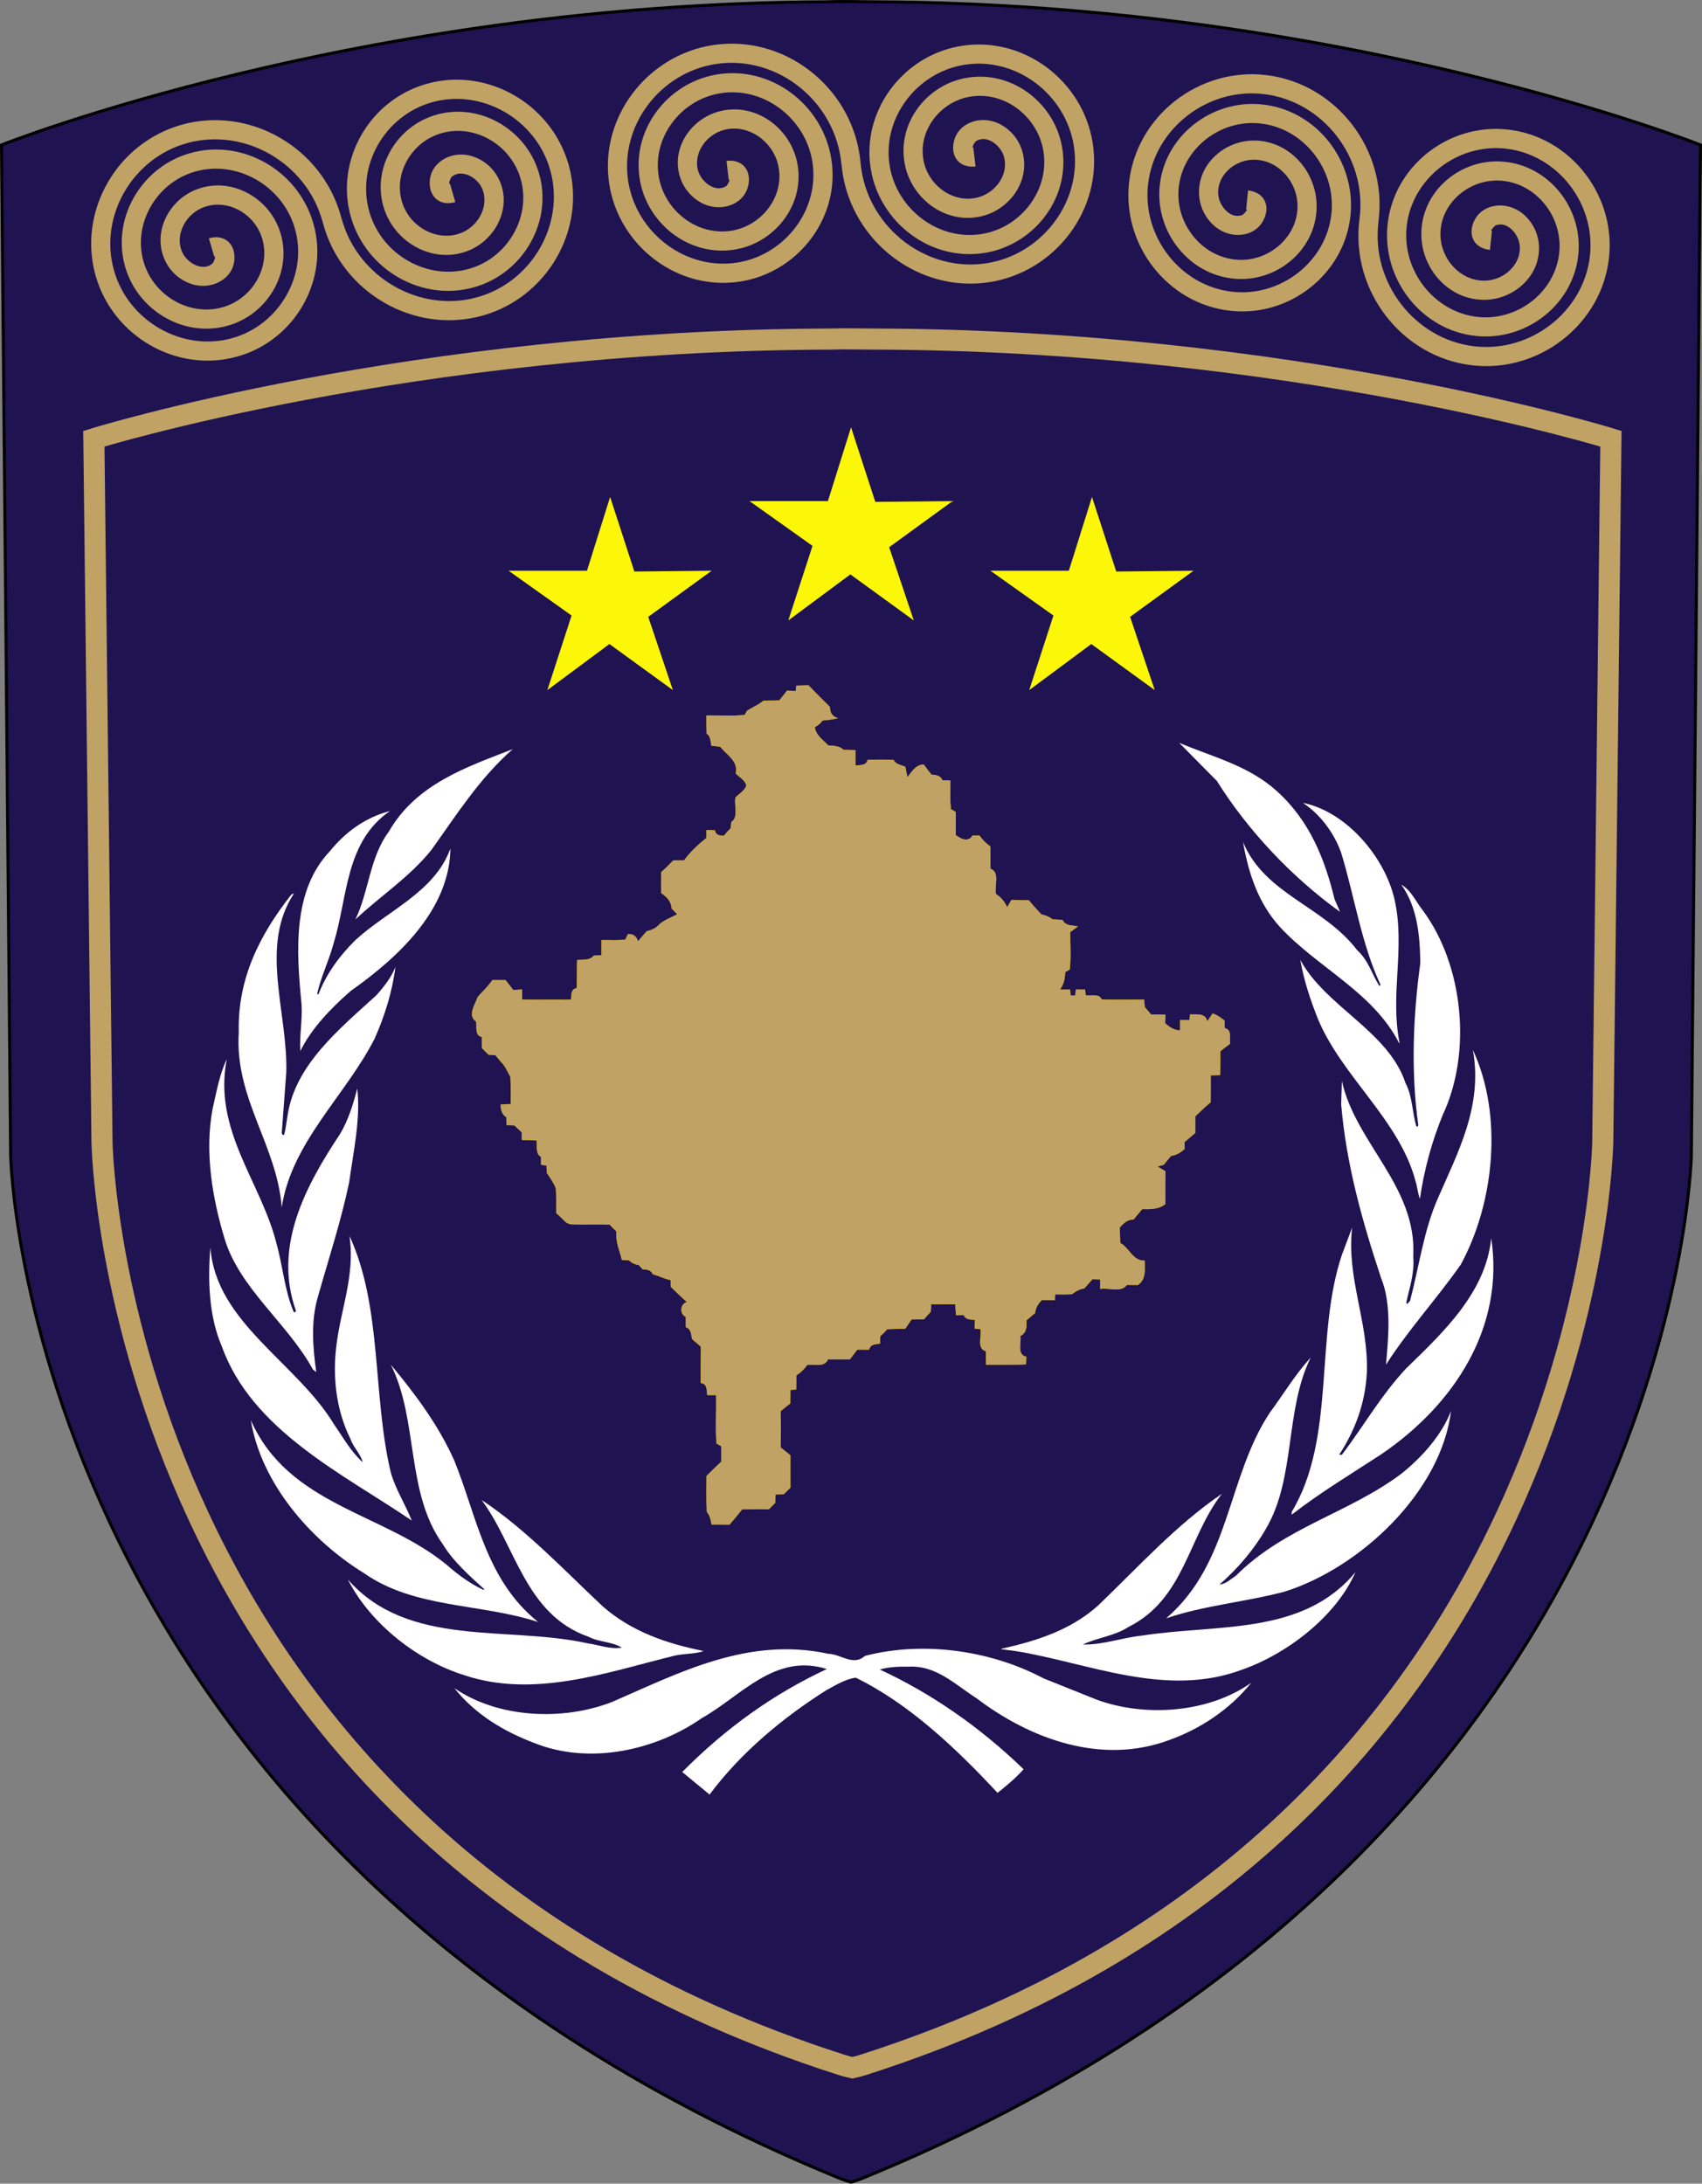 <?xml version="1.0" encoding="UTF-8" standalone="no"?>
<!-- Created with Inkscape (http://www.inkscape.org/) -->
<svg
   xmlns:dc="http://purl.org/dc/elements/1.1/"
   xmlns:cc="http://web.resource.org/cc/"
   xmlns:rdf="http://www.w3.org/1999/02/22-rdf-syntax-ns#"
   xmlns:svg="http://www.w3.org/2000/svg"
   xmlns="http://www.w3.org/2000/svg"
   xmlns:sodipodi="http://sodipodi.sourceforge.net/DTD/sodipodi-0.dtd"
   xmlns:inkscape="http://www.inkscape.org/namespaces/inkscape"
   width="564.938"
   height="724.826"
   id="svg2"
   sodipodi:version="0.32"
   inkscape:version="0.45.1"
   version="1.0"
   sodipodi:docbase="C:\Documents and Settings\Martin Dyer\My Documents\My Pictures\Inkscape Documents"
   sodipodi:docname="Coat of Arms of Kosovo.svg"
   inkscape:output_extension="org.inkscape.output.svg.inkscape">
  <rect width="100%" height="100%" fill="#808080" stroke="none"/>
  <defs
     id="defs4"><clipPath
   id="clip0">
  <rect
     y="0"
     x="0"
     id="rect7"
     height="533"
     width="800" />
</clipPath>

		 
		
		
	</defs>
  <sodipodi:namedview
     id="base"
     pagecolor="#ffffff"
     bordercolor="#666666"
     borderopacity="1.0"
     gridtolerance="10000"
     guidetolerance="10"
     objecttolerance="10"
     inkscape:pageopacity="0.0"
     inkscape:pageshadow="2"
     inkscape:zoom="0.24748737"
     inkscape:cx="1145.2919"
     inkscape:cy="364.58579"
     inkscape:document-units="px"
     inkscape:current-layer="layer1"
     inkscape:window-width="1024"
     inkscape:window-height="712"
     inkscape:window-x="-4"
     inkscape:window-y="-4" />
  <g
     inkscape:label="Layer 1"
     inkscape:groupmode="layer"
     id="layer1"
     transform="translate(-546.822,-242.58)">
    <g
       id="g7543">
      <path
         sodipodi:nodetypes="cccscscccc"
         id="path2304"
         d="M 837.228,243.188 C 993.158,243.692 1111.26,290.688 1111.26,290.688 L 1108.228,626.062 C 1108.228,626.062 1104.168,854.352 833.447,965.469 C 832.211,965.976 831.008,966.428 829.291,966.906 C 827.574,966.428 826.371,965.976 825.135,965.469 C 554.414,854.352 550.353,626.062 550.353,626.062 L 547.322,290.688 C 547.322,290.688 665.393,243.692 821.322,243.188 C 826.623,242.95 831.925,243.179 837.228,243.188"
         style="fill:#1f1351;fill-opacity:1;fill-rule:evenodd;stroke:#000000;stroke-width:1px;stroke-linecap:butt;stroke-linejoin:miter;stroke-opacity:1" />
      <path
         id="path782"
         d="M 811.187,470.179 C 812.176,470.154 814.155,470.105 815.144,470.081 C 817.473,472.508 819.879,474.864 822.265,477.24 C 822.227,479.06 822.982,480.415 824.84,480.949 C 823.197,481.375 821.5,481.539 819.825,481.717 C 819.134,482.65 818.276,483.389 817.25,483.934 C 817.543,486.652 820.012,488.172 821.708,490.029 C 823.481,490.198 825.459,490.137 826.817,491.515 C 828.114,491.555 829.416,491.587 830.725,491.611 C 830.724,493.301 830.721,494.99 830.737,496.687 C 832.355,496.521 834.379,496.818 834.852,494.796 C 837.694,494.772 840.54,494.761 843.39,494.819 C 844.127,496.394 845.896,496.47 847.297,497.14 C 847.471,498.025 847.818,499.795 847.992,500.68 C 849.413,498.831 850.785,496.446 853.416,496.364 C 854.226,497.498 855.082,498.617 855.944,499.725 C 857.42,499.845 858.98,499.988 859.619,501.598 C 860.278,501.624 861.596,501.675 862.255,501.701 C 862.286,504.857 862.048,508.036 862.438,511.179 C 862.836,511.416 863.631,511.89 864.028,512.127 C 864.048,514.664 864.044,517.204 864.014,519.746 C 865.605,521.087 868.247,522.298 869.643,519.96 C 870.393,519.949 871.151,519.946 871.918,519.952 C 872.883,521.358 874.065,522.586 875.507,523.528 C 875.529,526.001 875.514,528.476 875.545,530.954 C 878.842,532.142 876.731,536.618 877.352,539.312 C 879.019,540.435 880.356,541.941 881.123,543.825 C 881.59,542.982 882.08,542.151 882.568,541.32 C 884.463,541.347 886.367,541.375 888.275,541.434 C 889.12,542.439 889.985,543.437 890.873,544.421 C 891.27,544.844 892.065,545.69 892.462,546.112 C 893.771,546.446 895.083,546.85 896.136,547.76 C 897.248,547.825 898.366,547.893 899.493,547.964 C 900.408,549.993 902.688,549.707 904.531,550.094 C 903.906,550.558 902.657,551.486 902.032,551.95 C 901.973,556.088 902.342,560.26 901.861,564.38 C 901.479,564.597 900.714,565.03 900.332,565.246 C 900.292,567.364 899.913,569.433 898.521,571.116 C 899.389,571.108 901.124,571.091 901.992,571.082 C 902.031,571.569 902.11,572.541 902.149,573.027 L 903.765,573.032 C 903.812,572.543 903.906,571.565 903.952,571.076 C 904.956,571.081 905.966,571.089 906.981,571.099 C 907.014,571.56 907.078,572.482 907.111,572.943 C 908.92,573.264 911.543,572.26 912.534,574.37 C 917.206,574.466 921.882,574.414 926.56,574.396 C 926.609,575.013 926.707,576.247 926.756,576.864 C 927.469,577.692 928.184,578.528 928.899,579.372 C 930.466,579.382 932.033,579.389 933.618,579.407 C 933.586,580.102 933.523,581.493 933.491,582.188 C 934.919,583.483 936.497,584.622 938.536,584.613 C 938.547,583.753 938.567,582.032 938.578,581.172 C 939.344,581.181 940.876,581.199 941.642,581.208 C 941.701,580.729 941.819,579.773 941.879,579.294 C 944.089,579.434 946.983,578.736 947.515,581.698 C 947.968,581.029 948.873,579.69 949.325,579.021 C 950.803,579.461 952.014,580.428 953.232,581.345 C 953.249,581.974 953.284,583.234 953.301,583.864 C 955.819,584.39 954.816,587.146 955.073,589.004 C 953.967,589.824 952.897,590.679 951.822,591.529 C 951.845,594.15 951.833,596.773 951.779,599.4 C 950.993,599.415 949.423,599.446 948.638,599.462 C 948.652,602.452 948.657,605.445 948.628,608.44 C 946.856,609.914 945.2,611.516 943.539,613.109 C 943.537,614.934 943.541,616.768 943.541,618.604 C 942.34,619.605 941.158,620.626 939.971,621.638 C 939.976,622.216 939.985,623.372 939.989,623.951 C 938.71,625.099 937.262,626.01 935.525,626.21 C 934.7,627.183 933.885,628.164 933.106,629.172 C 932.555,629.319 931.453,629.613 930.902,629.76 C 931.805,630.293 932.714,630.831 933.629,631.376 C 933.577,634.984 933.57,638.594 933.61,642.207 C 931.406,644.022 928.578,643.923 925.893,643.911 C 924.969,645.051 924.036,646.182 923.096,647.308 C 921.094,647.293 919.703,648.613 918.463,649.985 C 918.511,651.702 918.541,653.426 918.608,655.153 C 921.65,656.774 922.812,661.203 926.718,661.038 C 926.758,663.913 927.252,667.193 924.533,669.07 C 923.298,669.034 922.071,669.016 920.851,669.017 C 918.968,671.741 914.852,669.874 912.019,670.381 C 912.021,669.594 912.026,668.019 912.028,667.232 C 911.148,667.201 910.274,667.177 909.408,667.158 C 908.52,668.194 907.611,669.212 906.694,670.221 C 905.155,670.409 903.86,671.194 902.667,672.118 C 900.783,672.248 898.904,672.19 897.029,672.179 C 896.993,672.664 896.922,673.634 896.887,674.119 C 895.471,674.093 894.063,674.065 892.661,674.035 C 891.484,675.21 890.511,676.602 890.42,678.329 C 889.446,679.162 888.468,679.993 887.507,680.837 C 887.574,682.873 887.607,685.037 885.465,686 C 885.893,688.272 884.201,692.296 887.437,692.938 C 887.401,693.763 887.37,694.593 887.344,695.43 C 882.941,695.586 878.537,695.523 874.137,695.534 C 874.119,694.04 874.098,692.545 874.079,691.064 C 870.887,690.167 872.835,686.088 872.282,683.711 C 871.81,683.681 870.867,683.621 870.395,683.591 C 870.403,682.856 870.42,681.384 870.428,680.648 C 868.998,680.49 867.344,680.701 866.742,679.08 C 866.098,679.084 864.81,679.093 864.166,679.098 C 864.085,677.89 864.01,676.688 863.941,675.49 C 861.249,675.491 858.56,675.489 855.876,675.482 C 855.836,676.103 855.756,677.346 855.716,677.967 C 854.956,678.788 854.212,679.624 853.475,680.465 C 852.107,680.468 850.745,680.478 849.389,680.497 C 848.672,681.524 847.966,682.565 847.264,683.606 C 845.266,683.632 843.272,683.653 841.286,683.741 C 840.581,684.578 839.811,685.35 838.978,686.059 C 838.957,686.687 838.916,687.943 838.896,688.571 C 837.369,688.713 835.683,688.734 835.272,690.543 C 833.957,690.543 832.646,690.531 831.344,690.536 C 830.516,691.594 829.706,692.67 828.898,693.747 C 826.467,693.738 824.04,693.728 821.617,693.763 C 820.472,696.582 817.062,695.211 814.731,695.606 C 813.76,696.993 812.556,698.192 811.123,699.1 C 811.093,700.648 811.075,702.193 811.071,703.755 C 810.594,703.79 809.641,703.858 809.164,703.892 C 809.151,705.382 809.136,706.873 809.127,708.377 C 808.035,709.221 806.968,710.095 805.896,710.963 C 806.014,714.993 806.001,719.028 805.918,723.063 C 806.994,723.922 808.067,724.792 809.156,725.658 C 809.166,729.212 809.159,732.768 809.164,736.328 C 808.416,737.055 807.677,737.792 806.948,738.539 C 806.262,738.557 804.891,738.592 804.206,738.609 C 804.188,739.303 804.152,740.691 804.135,741.385 C 803.598,741.918 802.525,742.984 801.989,743.517 C 799.036,743.509 796.087,743.502 793.141,743.54 C 791.794,745.261 790.383,746.929 788.967,748.595 C 786.991,748.604 785.018,748.593 783.05,748.567 C 782.774,747.05 782.461,745.52 781.431,744.326 C 781.273,740.389 781.35,736.452 781.358,732.519 C 782.992,730.915 784.603,729.287 786.291,727.74 C 786.305,726.024 786.309,724.313 786.303,722.611 C 785.894,722.385 785.075,721.933 784.666,721.706 C 784.304,716.359 784.644,710.982 784.542,705.626 C 783.807,705.624 782.339,705.619 781.604,705.617 C 781.348,703.975 781.656,701.81 779.428,701.619 C 779.417,697.593 779.403,693.569 779.488,689.549 C 778.502,688.7 777.517,687.854 776.545,687.012 C 776.268,685.465 776.266,683.666 774.484,683.083 C 774.459,681.918 774.438,680.759 774.422,679.608 C 772.299,678.664 772.643,675.276 774.901,674.804 C 773.035,673.16 771.292,671.389 769.497,669.679 C 769.489,669.125 769.472,668.017 769.463,667.463 C 767.392,667.055 765.527,666.04 763.508,665.486 C 762.928,664.045 761.512,663.923 760.158,663.854 C 759.831,663.5 759.177,662.791 758.85,662.437 C 757.575,662.279 756.5,661.756 755.625,660.869 C 755.038,660.853 753.865,660.823 753.279,660.807 C 752.541,657.646 751.078,654.688 751.487,651.339 C 750.681,650.602 749.918,649.829 749.2,649.021 C 745.117,648.834 741.032,649.064 736.953,648.927 C 735.912,648.974 735.03,648.63 734.309,647.895 C 733.395,646.968 732.453,646.075 731.483,645.224 C 731.418,642.498 731.575,639.768 731.36,637.053 C 730.644,635.174 729.46,633.54 728.354,631.89 C 728.329,631.274 728.277,630.041 728.251,629.425 C 727.798,629.358 726.892,629.224 726.439,629.157 C 726.441,628.518 726.445,627.241 726.447,626.603 C 724.481,625.437 725.264,622.94 724.967,621.09 C 723.339,621.039 721.707,620.992 720.088,620.961 C 720.083,620.33 720.072,619.069 720.067,618.438 C 719.243,617.669 718.427,616.899 717.619,616.127 C 716.96,616.091 715.642,616.018 714.983,615.982 C 714.971,615.336 714.946,614.045 714.933,613.399 C 713.428,612.449 713.015,610.902 713.073,609.216 C 713.903,609.183 715.565,609.118 716.395,609.085 C 716.393,606.077 716.424,603.072 716.273,600.072 C 715.281,598.202 714.459,596.2 712.877,594.74 C 712.481,594.256 711.689,593.288 711.294,592.804 C 710.714,592.759 709.556,592.669 708.977,592.625 C 708.255,591.896 707.533,591.175 706.81,590.462 C 706.806,589.223 706.802,587.987 706.797,586.756 C 704.294,586.246 705.223,583.505 704.912,581.664 C 701.905,579.699 704.538,576.025 705.395,573.563 C 705.963,572.859 706.571,572.191 707.219,571.561 C 708.342,570.45 709.344,569.226 710.269,567.948 C 711.714,567.927 713.161,567.943 714.616,567.947 C 715.456,569.054 716.329,570.146 717.193,571.247 C 717.918,571.2 719.367,571.105 720.092,571.057 C 720.09,571.898 720.086,573.58 720.084,574.42 C 725.52,574.423 730.958,574.399 736.397,574.44 C 736.545,572.877 736.258,570.928 738.292,570.578 C 738.341,567.462 738.326,564.347 738.433,561.236 C 740.34,561.108 742.519,561.467 743.928,559.833 C 744.573,559.79 745.863,559.705 746.508,559.662 C 746.5,557.98 746.501,556.306 746.505,554.633 C 749.131,554.636 751.768,554.772 754.393,554.518 C 754.616,554.05 755.064,553.115 755.287,552.648 C 757.043,552.56 758.119,553.471 758.578,555.112 C 759.538,553.955 760.522,552.818 761.53,551.703 C 763.196,551.337 764.737,550.621 765.842,549.283 C 767.563,547.834 769.746,547.125 771.697,546.051 C 771.219,545.573 770.264,544.619 769.786,544.142 C 769.709,541.813 768.132,540.193 766.307,538.994 C 766.269,536.695 766.272,534.399 766.319,532.106 C 767.705,530.856 769.049,529.556 770.338,528.203 C 771.518,528.201 772.703,528.2 773.894,528.202 C 775.98,525.345 778.58,522.917 781.343,520.725 C 781.344,520.077 781.346,518.779 781.347,518.13 C 782.029,518.144 783.393,518.172 784.075,518.186 C 784.338,519.861 785.761,519.999 787.142,520.043 C 787.811,519.134 788.565,518.302 789.404,517.546 C 789.448,517.023 789.536,515.977 789.579,515.454 C 792.158,513.739 790.413,509.909 790.973,507.307 C 792.239,506.042 794.04,505.056 794.605,503.265 C 794.09,501.486 792.27,500.546 791.056,499.275 C 791.959,495.095 788.064,493.201 785.91,490.401 C 784.931,490.284 783.956,490.174 782.985,490.071 C 782.667,488.666 782.801,486.942 781.389,486.067 C 781.334,484.079 781.335,482.093 781.342,480.109 C 785.561,480.009 789.808,480.373 794.014,479.92 C 794.223,479.56 794.64,478.838 794.849,478.478 C 796.639,477.383 798.622,476.58 800.222,475.186 C 801.979,475.133 803.74,475.117 805.508,475.107 C 806.35,474.027 807.214,472.963 808.074,471.894 C 808.794,471.917 810.235,471.962 810.956,471.984 C 811.013,471.533 811.129,470.63 811.187,470.179 z "
         style="fill:#c0a264;fill-opacity:1;stroke:#ffcf00;stroke-width:0.102;stroke-linecap:butt;stroke-linejoin:miter;stroke-miterlimit:10;display:inline" />
      <g
         transform="matrix(1.206,0,0,1.206,286.692,295.546)"
         id="g2524">
			<path
   id="path2526"
   d="M 569.386,394.109 C 558.611,396.995 547.114,397.922 536.65,401.491 C 554.373,386.295 553.361,362.782 565.186,344.885 C 568.952,339.817 572.065,334.506 576.456,329.697 C 569.264,344.125 572.383,362.844 564.12,376.845 C 560.939,382.406 556.391,387.802 551.36,392.17 C 553.004,392.108 554.442,390.686 555.888,389.735 C 569.309,376.343 586.842,372.598 601.359,361.717 C 607.175,357.083 612.501,351.011 615.058,344.443 C 612.311,366.663 590.205,387.489 569.386,394.109 L 569.386,394.109 z "
   style="fill:#ffffff" />

			<path
   id="path2528"
   d="M 617.735,304.146 C 611.169,313.489 603.226,322.188 597.159,331.684 C 597.836,324.165 598.727,314.92 595.798,307.798 C 590.723,292.461 586.264,276.889 584.825,260.057 L 585.023,253.62 C 588.843,270.81 605.729,282.626 604.663,301.907 C 605.05,306.58 603.604,310.553 602.729,314.662 L 603.02,314.966 L 603.78,314.113 C 606.284,304.655 607.548,294.71 611.441,285.886 C 616.975,273.188 623.884,260.372 621.068,245.04 C 629.484,263.116 626.935,287.268 617.735,304.146 L 617.735,304.146 z "
   style="fill:#ffffff" />

			<path
   id="path2530"
   d="M 607.371,206.758 C 618.443,221.763 620.87,245.676 612.806,262.888 C 609.8,270.182 607.677,277.954 606.496,286.027 C 605.933,284.635 605.804,282.763 605.301,281.211 C 600.896,264.363 584.963,252.356 578.41,236.472 C 576.332,231.278 574.561,225.911 573.578,220.272 C 580.58,233.222 597.836,239.911 602.539,254.183 C 604.466,257.792 604.357,262.302 605.553,266.183 C 605.804,266.183 606.055,265.996 606.055,265.741 C 603.984,251.04 604.616,235.654 606.611,221.135 C 606.496,213.271 605.729,205.643 601.359,199.555 C 604.161,201.188 605.423,204.323 607.371,206.758 L 607.371,206.758 z "
   style="fill:#ffffff" />

			<path
   id="path2532"
   d="M 599.564,203.877 C 602.473,217.026 598.225,229.832 600.896,243.107 L 600.797,243.222 C 593.644,229.155 578.457,222.517 568.008,211.258 C 561.952,204.578 559.319,196.436 557.805,187.814 C 563.792,202.249 579.948,205.43 589.224,217.593 C 592.327,220.397 593.34,224.282 595.341,227.462 L 595.668,227.146 C 590.334,215.76 588.547,202.945 584.825,190.801 C 582.962,185.539 579.264,180.369 574.302,177.051 C 586.478,179.539 597.03,192.25 599.564,203.877 L 599.564,203.877 z "
   style="fill:#ffffff" />

			<path
   id="path2534"
   d="M 567.012,173.722 C 576.182,181.929 580.329,192.555 583.007,203.565 L 584.521,207.062 C 571.212,197.49 559.121,184.622 550.622,171.032 L 540.242,160.531 C 549.367,164.4 559.205,166.71 567.012,173.722 L 567.012,173.722 z "
   style="fill:#ffffff" />

			<path
   id="path2536"
   d="M 356.806,162.274 C 347.605,170.339 341.225,180.54 334.399,190.051 C 328.281,197.626 320.455,202.622 313.52,209.136 C 317.264,201.374 317.4,192.103 322.711,184.973 C 330.268,171.789 344.28,167.151 356.806,162.274 L 356.806,162.274 z "
   style="fill:#ffffff" />

			<path
   id="path2538"
   d="M 306.492,190.36 C 310.967,184.797 316.64,180.932 323.023,179.299 C 310.628,187.814 311.435,203.074 307.505,215.76 C 306.252,220.451 304.076,224.772 302.992,229.581 L 303.308,229.832 C 305.37,224.396 308.995,219.26 313.52,214.824 C 322.323,206.697 335.347,201.632 339.661,189.61 C 339.464,206.316 325.527,219.45 312.192,228.839 C 306.693,233.664 301.391,239.162 298.362,245.363 C 298.065,241.148 298.985,236.917 298.686,232.401 C 297.235,217.818 296.182,201.172 306.492,190.36 L 306.492,190.36 z "
   style="fill:#ffffff" />

			<path
   id="path2540"
   d="M 281.412,240.228 C 281.039,225.449 287.173,213.386 295.816,202.375 C 296.067,202.249 296.246,201.998 296.569,202.059 C 287.055,216.517 294.926,234.729 294.492,251.169 L 293.237,268.001 C 293.424,268.123 293.424,268.629 293.865,268.435 C 294.428,266.559 294.55,264.554 294.926,262.624 C 297.167,249.047 308.958,239.413 319.257,230.03 C 321.456,227.576 323.4,225.084 324.53,222.205 C 323.689,228.965 321.57,235.783 318.766,242.035 C 310.75,257.667 295.942,270.493 293.237,288.39 C 291.925,271.239 280.248,258.417 281.412,240.228 L 281.412,240.228 z "
   style="fill:#ffffff" />

			<path
   id="path2542"
   d="M 274.214,261.243 C 275.279,256.621 276.094,251.838 278.105,247.597 C 274.294,267.134 287.435,281.211 291.745,298.146 C 293.549,304.479 293.99,311.282 296.569,317.226 C 296.81,317.355 297.019,317.104 297.167,316.914 C 290.749,298.925 300.014,282.208 309.323,268.123 C 311.587,264.307 312.892,260.057 314.018,255.67 C 315.007,263.812 312.948,273.188 311.766,281.641 C 309.502,292.396 306.123,302.597 303.182,313.033 C 301.246,319.555 301.755,326.912 302.749,333.745 L 301.816,333 C 294.991,320.414 281.477,310.598 277.463,296.848 C 274.16,285.886 271.965,273.188 274.214,261.243 L 274.214,261.243 z "
   style="fill:#ffffff" />

			<path
   id="path2544"
   d="M 273.598,299.401 C 275.101,320.109 297.369,331.052 307.691,348.195 C 310.134,351.703 312.253,355.584 315.517,358.521 C 315.007,356.314 312.948,354.458 312.192,352.198 C 308.581,345.008 307.265,336.439 308.133,327.749 C 309.133,317.172 313.569,307.356 311.876,296.231 C 320.946,315.788 318.191,340.198 323.263,361.39 C 324.591,366.024 327.273,370.163 329.031,374.593 C 310.396,361.9 284.984,349.824 276.717,326.562 C 273.232,318.542 272.844,308.612 273.598,299.401 L 273.598,299.401 z "
   style="fill:#ffffff" />

			<path
   id="path2546"
   d="M 284.729,346.955 C 295.12,370.461 321.144,372.408 338.592,386.722 C 341.803,389.567 345.167,391.987 348.792,393.676 L 348.979,393.486 C 344.973,389.864 340.339,385.739 337.534,381.045 C 327.322,366.846 330.914,346.955 323.263,331.684 C 330.215,340 336.537,348.645 340.734,358.079 C 346.978,373.48 349.363,390.876 363.81,402.518 C 348.176,397.366 329.86,398.805 316.062,389.179 C 300.995,379.919 287.549,364.213 284.729,346.955 L 284.729,346.955 z "
   style="fill:#ffffff" />

			<path
   id="path2548"
   d="M 311.435,390.807 C 328.095,409.754 355.317,403.432 377.51,408.391 C 380.645,408.819 383.514,410.075 386.836,409.565 C 384.19,407.891 380.52,408.073 377.632,406.551 C 360.236,400.44 357.685,381.607 348.241,368.908 C 360.306,376.92 370.448,387.726 381.578,398.196 C 389.578,405.204 399.208,408.438 409.354,410.5 C 406.916,411.391 403.72,411.147 401.103,411.833 C 382.874,416.315 362.622,423.641 343.291,417.083 C 330.724,413.125 317.758,403.188 311.435,390.807 L 311.435,390.807 z "
   style="fill:#ffffff" />

			<path
   id="path2550"
   d="M 537.557,434.973 C 518.783,441.979 499.19,434.653 484.527,423.534 C 478.591,419.76 473.357,414.327 465.679,414.807 C 462.894,414.754 460.208,414.891 457.841,415.575 C 472.086,422.204 485.318,431.342 497.417,443.03 C 495.378,445.358 492.737,447.536 490.25,449.543 C 478.591,436.981 465.679,424.889 451.222,417.827 C 448.391,418.194 445.697,419.897 443.145,421.268 C 431.375,428.709 419.737,438.282 410.987,450 L 403.469,443.791 C 415.469,431.653 428.742,422.204 443.263,415.454 C 428.994,410.934 419.681,422.887 408.85,428.967 C 396.229,437.78 378.077,441.918 362.824,435.838 C 354.621,432.727 346.674,428.145 340.734,420.698 C 352.738,428.967 370.616,429.834 384.268,424.463 C 402.586,416.518 421.621,406.446 443.704,411.262 C 447.15,411.323 450.499,414.754 453.755,411.833 C 470.168,407.571 488.75,410.5 502.881,418.002 L 517.445,423.84 C 530.982,428.846 548.484,427.461 560.088,419.213 C 554.122,426.639 545.973,431.959 537.557,434.973 L 537.557,434.973 z "
   style="fill:#ffffff" />

			<path
   id="path2552"
   d="M 557.675,415.575 C 536.597,423.534 515.392,413.764 495.195,410.5 L 491.307,410.006 L 491.307,409.883 C 500.964,407.692 510.338,404.817 518.024,397.877 C 529.346,386.995 539.42,375.794 551.992,367.219 C 542.669,379.173 541.681,396.188 526.279,403.874 C 522.468,406.368 517.657,406.809 513.724,408.698 C 519.333,408.819 524.469,406.809 530.023,406.247 C 550.676,403.004 574.302,406.331 588.79,388.737 C 583.411,400.997 569.94,411.262 557.675,415.575 L 557.675,415.575 z "
   style="fill:#ffffff" />

			<path
   id="path2554"
   d="M 595.973,356.269 C 587.648,361.717 579.211,366.77 571.212,372.964 L 571.212,372.203 C 583.464,351.841 577.475,323.868 585.023,301.459 L 587.839,293.952 C 586.264,307.912 592.327,319.737 591.901,333.745 C 591.476,342.207 588.714,349.71 584.271,356.467 L 585.023,356.467 C 591.026,348.583 595.714,340.198 602.729,332.688 C 613.619,322.188 624.69,311.42 626.12,296.848 C 629.818,321.175 616.168,342.496 595.973,356.269 L 595.973,356.269 z "
   style="fill:#ffffff" />

		</g>
      <path
         style="fill:#c0a264;fill-opacity:1;fill-rule:evenodd;stroke:none;stroke-width:17.919;stroke-linecap:butt;stroke-linejoin:miter;stroke-miterlimit:4;stroke-dasharray:none;stroke-opacity:1"
         d="M 1058.351,288.599 C 1054.366,286.806 1050.011,285.69 1045.406,285.424 C 1038.116,285.004 1031.05,286.835 1025.04,290.333 C 1015.023,296.163 1007.896,306.623 1007.256,318.96 C 1006.319,337.009 1020.212,353.412 1038.584,354.23 C 1055.176,354.969 1070.249,342.143 1070.837,325.2 C 1071.359,310.147 1059.612,296.477 1044.171,296.154 C 1030.763,295.873 1018.602,306.448 1018.596,320.298 C 1018.591,331.925 1027.939,342.496 1040.086,342.088 C 1049.737,341.764 1058.624,333.689 1057.586,323.388 C 1057.214,319.701 1055.421,316.255 1052.636,313.819 C 1049.852,311.383 1045.758,310.009 1041.642,311.232 C 1038.378,312.202 1036.235,314.682 1035.476,317.746 C 1035.096,319.278 1035.154,321.233 1036.275,322.845 C 1037.396,324.456 1039.336,325.323 1041.371,325.535 L 1042.035,319.218 C 1041.84,319.197 1041.842,319.193 1041.742,319.172 C 1041.976,318.58 1042.939,317.467 1043.448,317.315 C 1045.345,316.752 1046.929,317.285 1048.431,318.599 C 1049.934,319.913 1051.058,322.071 1051.253,324.005 C 1051.887,330.289 1046.126,335.526 1039.887,335.735 C 1031.587,336.014 1024.936,328.524 1024.939,320.314 C 1024.944,310.226 1034.075,302.303 1044.053,302.512 C 1055.784,302.758 1064.879,313.344 1064.477,324.955 C 1064.016,338.221 1052.022,348.479 1038.88,347.894 C 1024.162,347.239 1012.848,333.885 1013.605,319.293 C 1014.441,303.191 1029.059,290.866 1045.034,291.787 C 1062.465,292.792 1075.771,308.641 1074.694,325.945 C 1073.529,344.655 1056.491,358.907 1037.908,357.68 C 1017.961,356.363 1002.804,338.187 1004.175,318.366 C 1004.23,317.576 1004.296,316.775 1004.4,315.99 L 1004.375,315.978 C 1004.484,315.12 1004.574,314.261 1004.634,313.398 C 1006.245,290.1 988.511,268.866 964.96,267.311 C 942.903,265.855 922.816,282.677 921.426,305 C 920.133,325.772 936.023,344.678 957.078,345.892 C 964.367,346.312 971.396,344.494 977.406,340.996 C 987.423,335.166 994.575,324.719 995.215,312.382 C 996.152,294.332 982.259,277.929 963.887,277.111 C 947.295,276.373 932.222,289.198 931.634,306.142 C 931.112,321.194 942.859,334.864 958.3,335.188 C 971.708,335.469 983.844,324.881 983.85,311.032 C 983.855,299.404 974.506,288.834 962.36,289.241 C 952.708,289.565 943.847,297.653 944.885,307.954 C 945.257,311.64 947.05,315.087 949.835,317.523 C 952.619,319.958 956.713,321.333 960.829,320.11 C 964.093,319.14 966.223,316.622 966.982,313.558 C 967.362,312.026 967.292,310.096 966.171,308.484 C 965.05,306.873 963.109,306.006 961.075,305.795 L 960.436,312.124 C 960.631,312.144 960.629,312.149 960.729,312.17 C 960.495,312.762 959.506,313.863 958.997,314.014 C 957.1,314.578 955.517,314.045 954.014,312.73 C 952.512,311.416 951.4,309.233 951.205,307.298 C 950.571,301.015 956.346,295.815 962.585,295.606 C 970.884,295.328 977.51,302.806 977.506,311.015 C 977.501,321.103 968.396,329.039 958.417,328.83 C 946.687,328.584 937.566,317.985 937.969,306.374 C 938.429,293.108 950.449,282.862 963.591,283.447 C 978.309,284.102 989.623,297.456 988.866,312.048 C 988.03,328.151 973.412,340.475 957.437,339.555 C 940.006,338.55 926.674,322.688 927.751,305.385 C 928.916,286.674 945.954,272.422 964.537,273.649 C 984.485,274.966 999.667,293.154 998.296,312.975 C 998.241,313.765 998.162,314.528 998.058,315.314 L 998.083,315.326 C 997.972,316.193 997.872,317.059 997.811,317.932 C 996.2,341.23 1013.934,362.463 1037.486,364.018 C 1059.542,365.475 1079.655,348.665 1081.044,326.342 C 1082.055,310.113 1072.584,295.004 1058.351,288.599 z "
         id="path7523" />
      <path
         style="fill:none;fill-opacity:1;fill-rule:evenodd;stroke:#c0a264;stroke-width:7;stroke-linecap:butt;stroke-linejoin:miter;stroke-miterlimit:4;stroke-dasharray:none;stroke-opacity:1"
         d="M 836.838,355.127 C 976.07,355.478 1081.527,388.21 1081.527,388.21 L 1078.82,621.792 C 1078.82,621.792 1075.194,850.542 833.461,927.933 C 832.357,928.287 831.283,928.601 829.75,928.934 C 828.217,928.601 827.143,928.287 826.039,927.933 C 584.306,850.542 580.68,621.792 580.68,621.792 L 577.973,388.21 C 577.973,388.21 683.402,355.478 822.635,355.127 C 827.368,354.962 832.102,355.121 836.838,355.127"
         id="path2656"
         sodipodi:nodetypes="cccscscccc" />
      <path
         id="path5565"
         d="M 699.742,269.051 C 695.375,268.894 690.921,269.503 686.556,270.995 C 679.647,273.356 673.794,277.718 669.547,283.225 C 662.47,292.403 659.816,304.779 663.878,316.446 C 669.821,333.515 688.876,343.464 706.199,337.289 C 721.843,331.713 730.963,314.148 725.115,298.235 C 719.919,284.099 703.883,275.871 689.461,281.397 C 676.937,286.196 669.665,300.578 674.885,313.406 C 679.267,324.176 691.913,330.438 703.008,325.478 C 711.824,321.536 717.008,310.705 712.159,301.557 C 710.424,298.283 707.463,295.768 703.965,294.563 C 700.468,293.358 696.158,293.629 692.808,296.315 C 690.15,298.445 689.102,301.55 689.555,304.674 C 689.781,306.236 690.572,308.025 692.219,309.095 C 693.865,310.164 695.989,310.235 697.953,309.663 L 696.185,303.562 C 695.996,303.617 695.996,303.612 695.896,303.63 C 695.889,302.994 696.361,301.599 696.776,301.267 C 698.32,300.03 699.987,299.926 701.875,300.576 C 703.762,301.226 705.617,302.8 706.528,304.518 C 709.485,310.098 706.126,317.122 700.427,319.67 C 692.846,323.059 683.86,318.632 680.766,311.028 C 676.964,301.684 682.431,290.901 691.751,287.33 C 702.707,283.132 715.125,289.504 719.132,300.409 C 723.711,312.868 716.473,326.894 704.082,331.31 C 690.205,336.256 674.688,328.158 669.884,314.359 C 664.583,299.131 673.471,282.202 688.613,277.027 C 705.134,271.381 723.437,281.039 728.968,297.47 C 734.949,315.237 724.547,334.864 706.875,340.739 C 687.904,347.046 667.01,335.932 660.802,317.058 C 660.554,316.306 660.313,315.539 660.113,314.773 L 660.085,314.771 C 659.863,313.936 659.622,313.106 659.352,312.284 C 652.054,290.1 627.619,277.126 605.222,284.572 C 584.246,291.545 571.99,314.703 579.125,335.9 C 585.765,355.625 607.614,367.139 627.57,360.319 C 634.48,357.958 640.302,353.622 644.549,348.116 C 651.626,338.937 654.308,326.563 650.246,314.896 C 644.304,297.827 625.248,287.878 607.926,294.053 C 592.281,299.629 583.161,317.194 589.009,333.107 C 594.205,347.244 610.241,355.471 624.663,349.945 C 637.187,345.146 644.431,330.763 639.211,317.934 C 634.829,307.164 622.183,300.902 611.088,305.863 C 602.272,309.804 597.117,320.637 601.965,329.785 C 603.7,333.059 606.661,335.574 610.159,336.779 C 613.657,337.984 617.966,337.713 621.316,335.027 C 623.974,332.897 624.996,329.762 624.543,326.638 C 624.317,325.076 623.524,323.315 621.877,322.246 C 620.231,321.176 618.107,321.106 616.143,321.678 L 617.94,327.78 C 618.128,327.725 618.128,327.73 618.228,327.712 C 618.235,328.348 617.735,329.741 617.32,330.073 C 615.776,331.311 614.109,331.415 612.221,330.764 C 610.334,330.114 608.481,328.512 607.57,326.794 C 604.613,321.214 607.999,314.22 613.698,311.672 C 621.279,308.283 630.236,312.708 633.33,320.312 C 637.132,329.657 631.693,340.441 622.374,344.012 C 611.417,348.211 598.971,341.836 594.964,330.932 C 590.385,318.473 597.651,304.449 610.042,300.032 C 623.92,295.086 639.436,303.184 644.24,316.983 C 649.542,332.211 640.654,349.14 625.512,354.315 C 608.99,359.961 590.659,350.301 585.128,333.87 C 579.147,316.103 589.549,296.476 607.221,290.601 C 626.192,284.295 647.114,295.41 653.323,314.284 C 653.57,315.036 653.785,315.773 653.984,316.539 L 654.013,316.541 C 654.237,317.386 654.471,318.226 654.744,319.057 C 662.042,341.241 686.477,354.214 708.875,346.768 C 729.85,339.795 742.134,316.639 734.999,295.442 C 729.811,280.032 715.341,269.612 699.742,269.051 z "
         style="fill:#c0a264;fill-opacity:1;fill-rule:evenodd;stroke:none;stroke-width:17.919;stroke-linecap:butt;stroke-linejoin:miter;stroke-miterlimit:4;stroke-dasharray:none;stroke-opacity:1" />
      <path
         id="path7521"
         d="M 779.398,335.703 C 783.677,336.591 788.17,336.737 792.723,335.998 C 799.931,334.829 806.432,331.51 811.542,326.793 C 820.058,318.931 824.749,307.176 822.701,294.993 C 819.705,277.169 802.587,264.166 784.474,267.349 C 768.116,270.223 756.181,286.01 759.278,302.678 C 762.03,317.486 776.459,328.286 791.604,325.256 C 804.755,322.625 814.335,309.666 811.34,296.144 C 808.826,284.792 797.409,276.498 785.639,279.528 C 776.287,281.935 769.361,291.744 772.607,301.576 C 773.769,305.094 776.266,308.07 779.512,309.845 C 782.758,311.619 787.052,312.074 790.805,309.988 C 793.783,308.334 795.337,305.449 795.414,302.293 C 795.453,300.715 794.973,298.818 793.529,297.488 C 792.086,296.158 790.004,295.732 787.971,295.966 L 788.692,302.277 C 788.886,302.255 788.886,302.259 788.987,302.258 C 788.888,302.887 788.188,304.183 787.724,304.44 C 785.995,305.402 784.333,305.225 782.582,304.267 C 780.83,303.31 779.265,301.447 778.656,299.601 C 776.676,293.604 781.165,287.243 787.21,285.686 C 795.253,283.616 803.368,289.487 805.144,297.502 C 807.325,307.352 800.127,317.066 790.341,319.023 C 778.836,321.325 767.663,312.961 765.54,301.538 C 763.115,288.488 772.602,275.875 785.559,273.598 C 800.069,271.049 814.008,281.634 816.43,296.043 C 819.104,311.944 807.503,327.144 791.707,329.706 C 774.473,332.502 758.049,319.912 755.351,302.786 C 752.434,284.268 765.979,266.663 784.387,263.834 C 804.146,260.798 822.881,275.258 825.837,294.905 C 825.955,295.688 826.064,296.484 826.132,297.274 L 826.16,297.28 C 826.238,298.141 826.337,299 826.465,299.855 C 829.94,322.949 851.854,339.836 875.183,336.251 C 897.031,332.893 912.996,312.118 909.516,290.025 C 906.277,269.466 886.669,254.452 865.852,257.829 C 858.644,258.998 852.177,262.296 847.067,267.013 C 838.551,274.874 833.832,286.623 835.88,298.806 C 838.877,316.63 855.994,329.633 874.107,326.451 C 890.465,323.577 902.401,307.79 899.303,291.122 C 896.552,276.314 882.122,265.514 866.978,268.543 C 853.827,271.174 844.274,284.14 847.269,297.662 C 849.783,309.014 861.2,317.308 872.97,314.278 C 882.322,311.871 889.22,302.055 885.974,292.224 C 884.813,288.705 882.315,285.729 879.069,283.955 C 875.823,282.18 871.529,281.725 867.776,283.811 C 864.799,285.466 863.266,288.385 863.188,291.541 C 863.15,293.119 863.636,294.987 865.08,296.318 C 866.523,297.648 868.605,298.074 870.638,297.839 L 869.889,291.522 C 869.695,291.545 869.695,291.54 869.594,291.541 C 869.693,290.912 870.421,289.623 870.885,289.365 C 872.614,288.404 874.276,288.581 876.027,289.539 C 877.779,290.496 879.337,292.387 879.947,294.233 C 881.927,300.23 877.416,306.557 871.371,308.113 C 863.329,310.183 855.241,304.319 853.465,296.303 C 851.284,286.454 858.454,276.734 868.24,274.776 C 879.745,272.474 890.946,280.845 893.069,292.267 C 895.494,305.318 885.979,317.925 873.023,320.201 C 858.513,322.751 844.574,312.165 842.151,297.756 C 839.478,281.855 851.079,266.656 866.874,264.093 C 884.108,261.298 900.56,273.894 903.258,291.019 C 906.175,309.538 892.63,327.143 874.222,329.972 C 854.463,333.008 835.701,318.541 832.744,298.894 C 832.627,298.111 832.539,297.349 832.471,296.56 L 832.443,296.553 C 832.364,295.683 832.274,294.815 832.144,293.951 C 828.669,270.857 806.755,253.97 783.426,257.555 C 761.578,260.912 745.585,281.681 749.065,303.775 C 751.596,319.837 764.115,332.534 779.398,335.703 z "
         style="fill:#c0a264;fill-opacity:1;fill-rule:evenodd;stroke:none;stroke-width:17.919;stroke-linecap:butt;stroke-linejoin:miter;stroke-miterlimit:4;stroke-dasharray:none;stroke-opacity:1" />
      <path
         sodipodi:type="star"
         style="fill:#fcf609;fill-opacity:1;stroke:none;stroke-width:5;stroke-linecap:round;stroke-linejoin:round;stroke-miterlimit:4;stroke-dasharray:none;stroke-dashoffset:0;stroke-opacity:1"
         id="path4810"
         sodipodi:sides="5"
         sodipodi:cx="172.48276"
         sodipodi:cy="140.84914"
         sodipodi:r1="43.123947"
         sodipodi:r2="16.280451"
         sodipodi:arg1="-1.5707963"
         sodipodi:arg2="-0.92531399"
         inkscape:flatsided="false"
         inkscape:rounded="0"
         inkscape:randomized="0"
         d="M 172.483,97.725 L 182.277,127.844 L 213.496,127.523 L 187.878,146.145 L 197.83,175.737 L 172.203,157.127 L 147.135,175.737 L 156.915,145.614 L 131.469,127.523 L 163.141,127.516 L 172.483,97.725 z "
         transform="matrix(0.822,0,0,0.822,607.555,327.197)" />
      <path
         transform="matrix(0.822,0,0,0.822,767.498,327.197)"
         d="M 172.483,97.725 L 182.277,127.844 L 213.496,127.523 L 187.878,146.145 L 197.83,175.737 L 172.203,157.127 L 147.135,175.737 L 156.915,145.614 L 131.469,127.523 L 163.141,127.516 L 172.483,97.725 z "
         inkscape:randomized="0"
         inkscape:rounded="0"
         inkscape:flatsided="false"
         sodipodi:arg2="-0.92531399"
         sodipodi:arg1="-1.5707963"
         sodipodi:r2="16.280451"
         sodipodi:r1="43.123947"
         sodipodi:cy="140.84914"
         sodipodi:cx="172.48276"
         sodipodi:sides="5"
         id="path7533"
         style="fill:#fcf609;fill-opacity:1;stroke:none;stroke-width:5;stroke-linecap:round;stroke-linejoin:round;stroke-miterlimit:4;stroke-dasharray:none;stroke-dashoffset:0;stroke-opacity:1"
         sodipodi:type="star" />
      <path
         sodipodi:type="star"
         style="fill:#fcf609;fill-opacity:1;stroke:none;stroke-width:5;stroke-linecap:round;stroke-linejoin:round;stroke-miterlimit:4;stroke-dasharray:none;stroke-dashoffset:0;stroke-opacity:1"
         id="path7535"
         sodipodi:sides="5"
         sodipodi:cx="172.48276"
         sodipodi:cy="140.84914"
         sodipodi:r1="43.123947"
         sodipodi:r2="16.280451"
         sodipodi:arg1="-1.5707963"
         sodipodi:arg2="-0.92531399"
         inkscape:flatsided="false"
         inkscape:rounded="0"
         inkscape:randomized="0"
         d="M 172.483,97.725 L 182.277,127.844 L 213.496,127.523 L 187.878,146.145 L 197.83,175.737 L 172.203,157.127 L 147.135,175.737 L 156.915,145.614 L 131.469,127.523 L 163.141,127.516 L 172.483,97.725 z "
         transform="matrix(0.822,0,0,0.822,687.526,304.078)" />
    </g>
  </g>
</svg>
